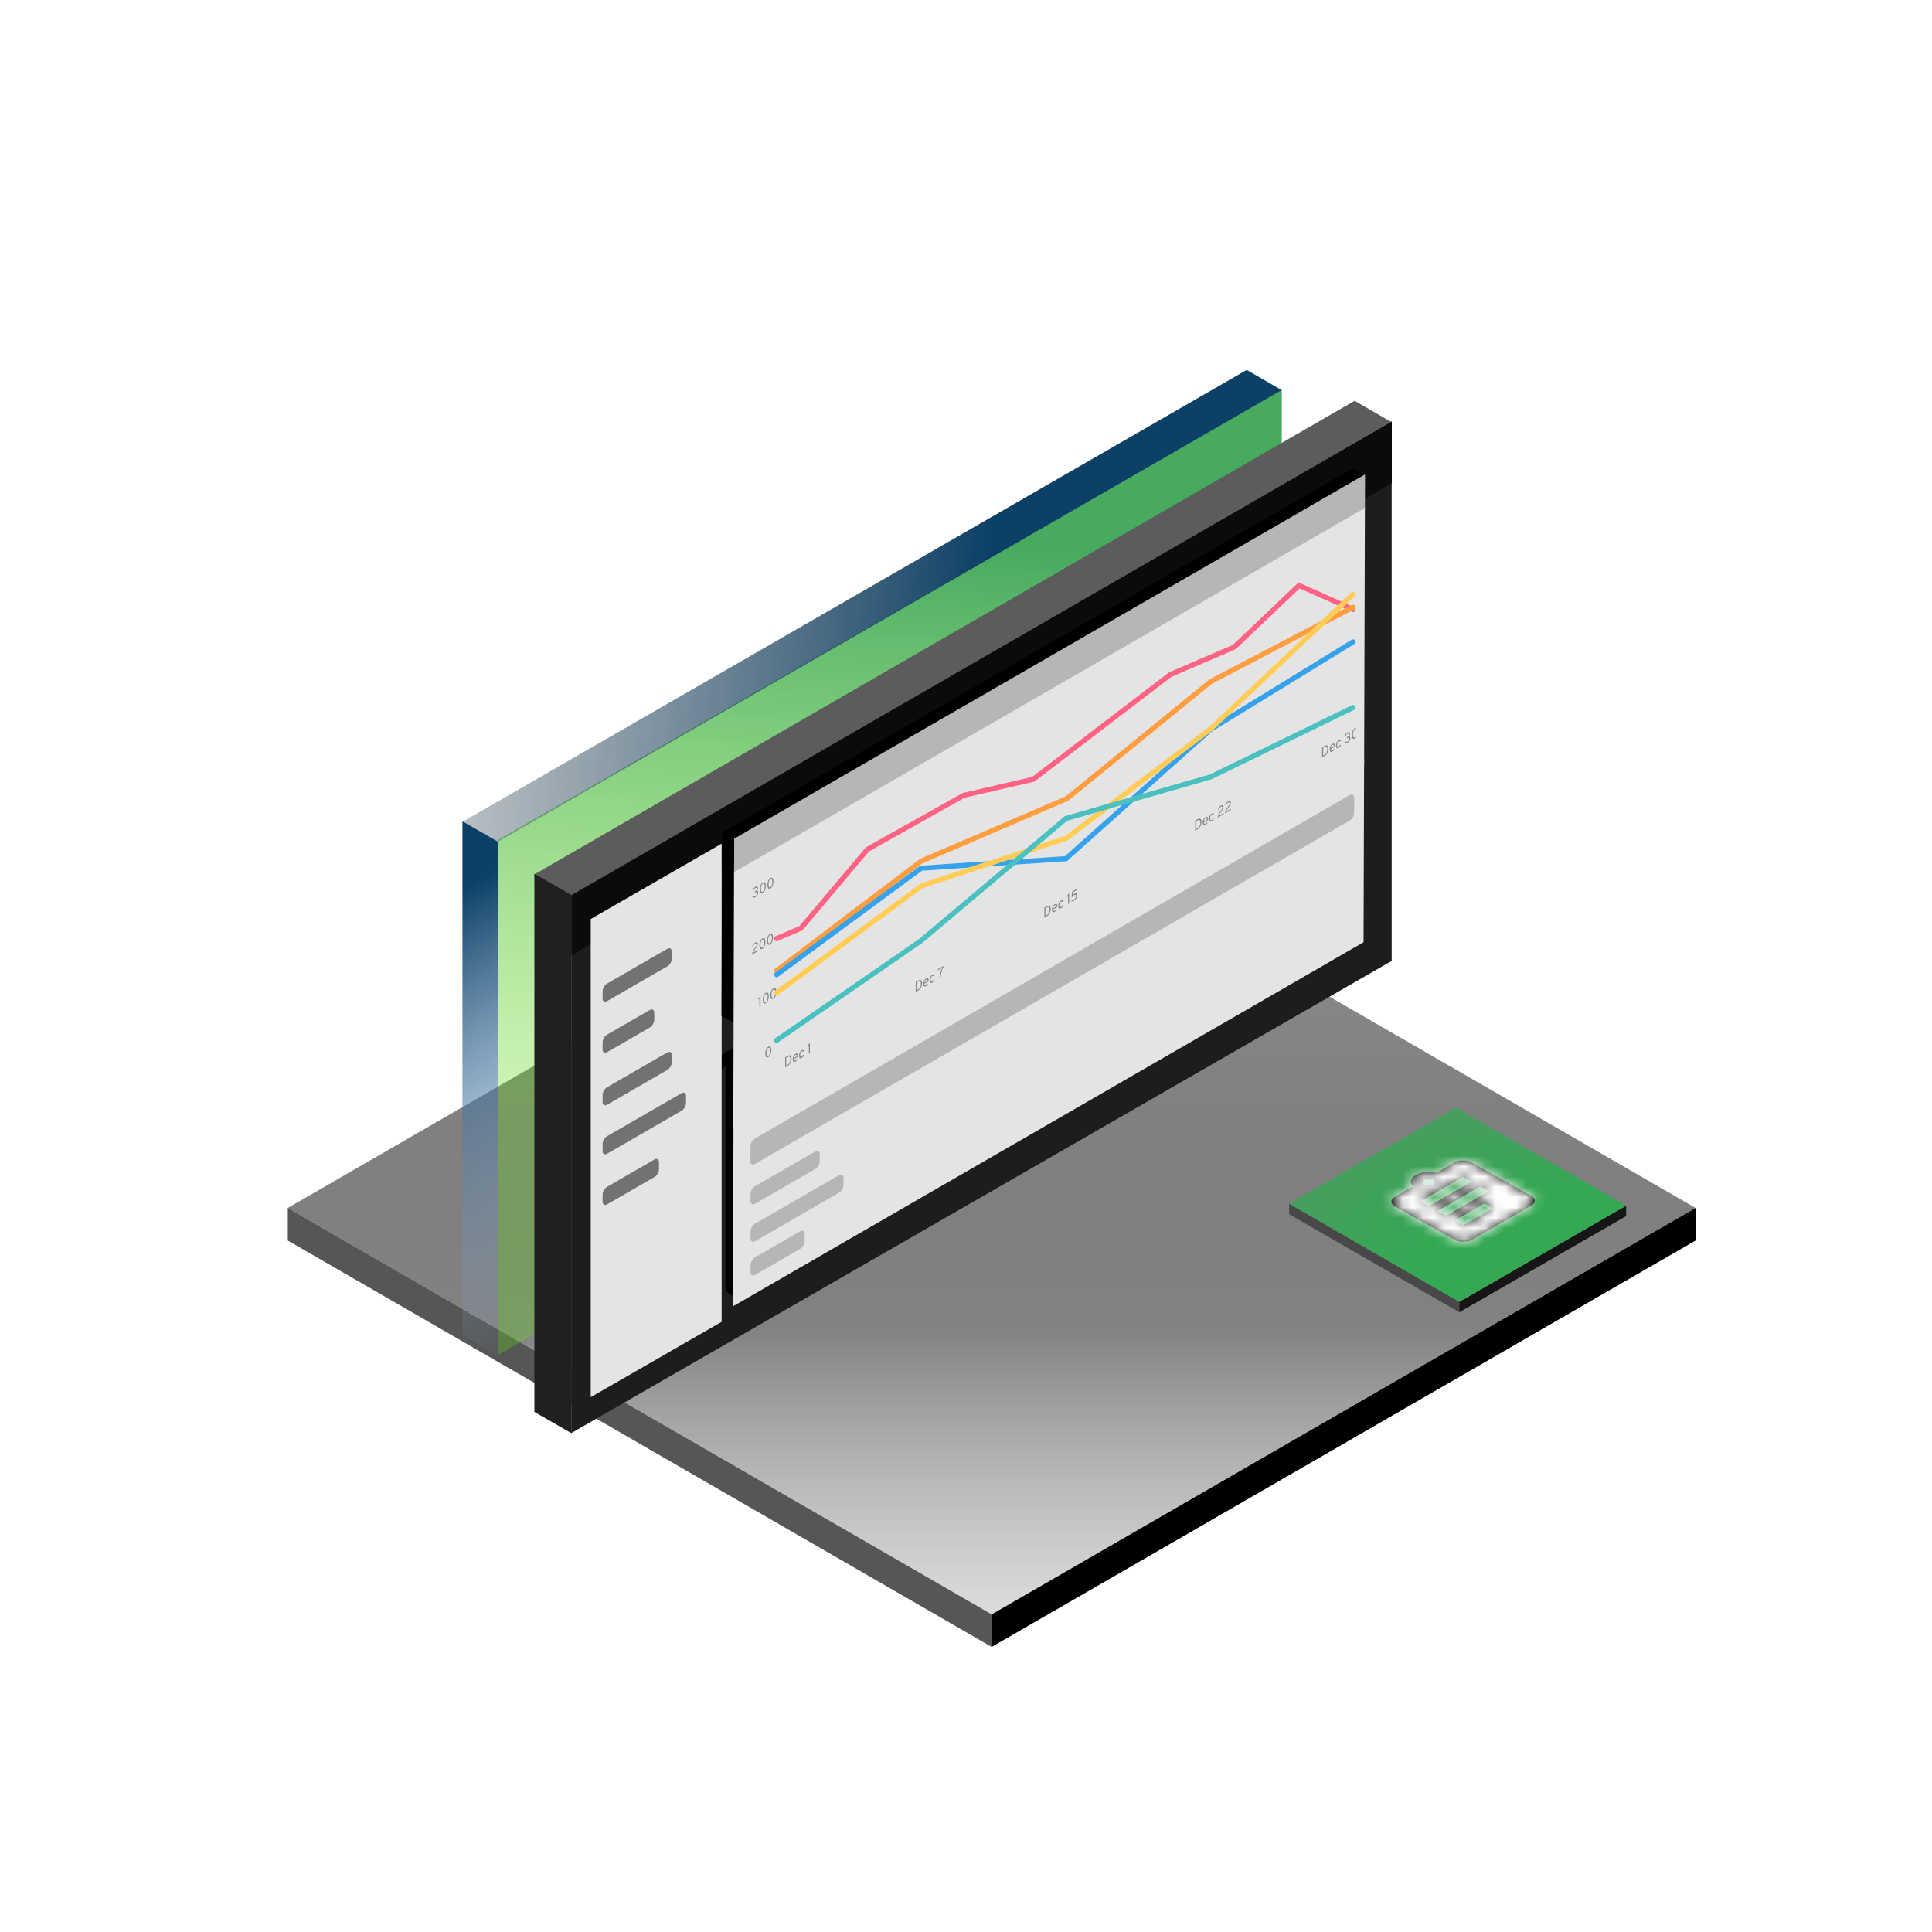 <svg fill="none" height="188" viewBox="0 0 188 188" width="188" xmlns="http://www.w3.org/2000/svg" xmlns:xlink="http://www.w3.org/1999/xlink"><filter id="a" color-interpolation-filters="sRGB" filterUnits="userSpaceOnUse" height="38.581" width="56.346" x="75.066" y="53.199"><feFlood flood-opacity="0" result="BackgroundImageFix"/><feBlend in="SourceGraphic" in2="BackgroundImageFix" mode="normal" result="shape"/><feColorMatrix in="SourceAlpha" result="hardAlpha" type="matrix" values="0 0 0 0 0 0 0 0 0 0 0 0 0 0 0 0 0 0 127 0"/><feOffset dy="-.099"/><feComposite in2="hardAlpha" k2="-1" k3="1" operator="arithmetic"/><feColorMatrix type="matrix" values="0 0 0 0 0.867 0 0 0 0 0.867 0 0 0 0 0.867 0 0 0 1 0"/><feBlend in2="shape" mode="normal" result="effect1_innerShadow_61_1081"/><feColorMatrix in="SourceAlpha" result="hardAlpha" type="matrix" values="0 0 0 0 0 0 0 0 0 0 0 0 0 0 0 0 0 0 127 0"/><feOffset dy=".099"/><feComposite in2="hardAlpha" k2="-1" k3="1" operator="arithmetic"/><feColorMatrix type="matrix" values="0 0 0 0 0.847 0 0 0 0 0.847 0 0 0 0 0.847 0 0 0 1 0"/><feBlend in2="effect1_innerShadow_61_1081" mode="normal" result="effect2_innerShadow_61_1081"/></filter><filter id="b" color-interpolation-filters="sRGB" filterUnits="userSpaceOnUse" height="38.085" width="56.346" x="75.316" y="58.882"><feFlood flood-opacity="0" result="BackgroundImageFix"/><feBlend in="SourceGraphic" in2="BackgroundImageFix" mode="normal" result="shape"/><feColorMatrix in="SourceAlpha" result="hardAlpha" type="matrix" values="0 0 0 0 0 0 0 0 0 0 0 0 0 0 0 0 0 0 127 0"/><feOffset dy="-.099"/><feComposite in2="hardAlpha" k2="-1" k3="1" operator="arithmetic"/><feColorMatrix type="matrix" values="0 0 0 0 0.867 0 0 0 0 0.867 0 0 0 0 0.867 0 0 0 1 0"/><feBlend in2="shape" mode="normal" result="effect1_innerShadow_61_1081"/></filter><filter id="c" color-interpolation-filters="sRGB" filterUnits="userSpaceOnUse" height="38.829" width="56.346" x="75.302" y="63.928"><feFlood flood-opacity="0" result="BackgroundImageFix"/><feBlend in="SourceGraphic" in2="BackgroundImageFix" mode="normal" result="shape"/><feColorMatrix in="SourceAlpha" result="hardAlpha" type="matrix" values="0 0 0 0 0 0 0 0 0 0 0 0 0 0 0 0 0 0 127 0"/><feOffset dy="-.099"/><feComposite in2="hardAlpha" k2="-1" k3="1" operator="arithmetic"/><feColorMatrix type="matrix" values="0 0 0 0 0.867 0 0 0 0 0.867 0 0 0 0 0.867 0 0 0 1 0"/><feBlend in2="shape" mode="normal" result="effect1_innerShadow_61_1081"/></filter><linearGradient id="d" gradientUnits="userSpaceOnUse" x1="96.496" x2="96.496" y1="78" y2="157.093"><stop offset="0" stop-color="#9b9b9b"/><stop offset=".651" stop-color="#292727" stop-opacity=".577"/><stop offset="1" stop-color="#9b9b9b" stop-opacity=".35"/></linearGradient><radialGradient id="e" cx="0" cy="0" gradientTransform="matrix(-50.507 -9.972 5.002 -25.334 159.915 127.235)" gradientUnits="userSpaceOnUse" r="1"><stop offset=".428" stop-color="#34a853"/><stop offset=".958" stop-color="#34a853" stop-opacity=".52"/></radialGradient><linearGradient id="f" gradientUnits="userSpaceOnUse" x1="85.934" x2="61.664" y1="15.853" y2="59.852"><stop offset="0" stop-color="#008a22" stop-opacity=".72"/><stop offset="1" stop-color="#64dc16" stop-opacity=".31"/></linearGradient><linearGradient id="g" gradientUnits="userSpaceOnUse" x1="21.741" x2="66.121" y1="10.652" y2="57.842"><stop offset="0" stop-color="#0c4066"/><stop offset="1" stop-color="#5c5c5c" stop-opacity="0"/></linearGradient><linearGradient id="h" gradientUnits="userSpaceOnUse" x1="3.098" x2="27.229" y1="3.458" y2="27.739"><stop offset="0" stop-color="#0c4066"/><stop offset="1" stop-color="#92bcec" stop-opacity="0"/></linearGradient><clipPath id="i"><path d="m0 0h188v188h-188z"/></clipPath><clipPath id="j"><path d="m0 0h68.434v20.165h-68.434z" transform="matrix(.866 -.5 0 1 72.669 86.765)"/></clipPath><clipPath id="k"><path d="m0 0h67.74v6.589h-67.74z" transform="matrix(.866 -.5 0 1 72.997 92.793)"/></clipPath><clipPath id="l"><path d="m0 0h66.252v6.389h-66.252z" transform="matrix(.866 -.5 0 1 74.285 97.639)"/></clipPath><mask id="m" height="9" maskUnits="userSpaceOnUse" width="7" x="119" y="53"><path clip-rule="evenodd" d="m122.126 54.188v3.229l-2.796 1.614v1.076l2.796-1.614v3.229l.932-.538v-3.229l2.796-1.614v-1.076l-2.796 1.614v-3.229z" fill="#fff" fill-rule="evenodd"/></mask><mask id="n" height="9" maskUnits="userSpaceOnUse" width="15" x="135" y="112"><path clip-rule="evenodd" d="m141.518 113.121-1.727.996c-.657-.17-1.461-.103-1.999.206-.537.31-.642.767-.332 1.137l-1.728.996c-.454.262-.451.686.007.941l5.831 3.255c.459.256 1.205.251 1.66-.011l5.786-3.335c.455-.262.452-.686-.007-.941l-5.831-3.255c-.458-.256-1.205-.251-1.66.011zm-2.893 1.667c.228-.131.601-.133.83-.005s.231.339.004.47c-.228.131-.601.134-.83.006s-.231-.34-.004-.471zm3.766 4.446 2.892-1.667-.833-.465-2.893 1.667zm2.466-3.312-4.133 2.382-.833-.465 4.133-2.382zm-5.799 1.452 4.133-2.382-.833-.465-4.133 2.382z" fill="#fff" fill-rule="evenodd"/></mask><g clip-path="url(#i)"><path d="m96.327 6.651 78.141 43.813v87.626l-78.141 43.813-78.141-43.813v-87.626z" fill="#fff" fill-opacity=".2"/><path clip-rule="evenodd" d="m122.126 54.188v3.229l-2.796 1.614v1.076l2.796-1.614v3.229l.932-.538v-3.229l2.796-1.614v-1.076l-2.796 1.614v-3.229z" fill="#263237" fill-rule="evenodd"/><g mask="url(#m)"><path d="m0 0h12.914v12.914h-12.914z" fill="#1b74da" transform="matrix(.866 -.5 0 1 117 54.457)"/></g><path d="m96.496 157.093 68.496-39.547-68.496-39.546-68.496 39.546z" fill="url(#d)"/><path d="m142.002 126.675-16.56-9.545v1.018l16.56 9.545z" fill="#484848"/><path d="m158.24 118.335-16.238 9.359v-1.013l16.238-9.359z" fill="#161616"/><path d="m142.002 126.681-16.562-9.546 16.23-9.355 16.562 9.546z" fill="url(#e)"/><path clip-rule="evenodd" d="m141.518 113.121-1.727.996c-.657-.17-1.461-.103-1.999.206-.537.31-.642.767-.332 1.137l-1.728.996c-.454.262-.451.686.007.941l5.831 3.255c.459.256 1.205.251 1.66-.011l5.786-3.335c.455-.262.452-.686-.007-.941l-5.831-3.255c-.458-.256-1.205-.251-1.66.011zm-2.893 1.667c.228-.131.601-.133.83-.005s.231.339.004.47c-.228.131-.601.134-.83.006s-.231-.34-.004-.471zm3.766 4.446 2.892-1.667-.833-.465-2.893 1.667zm2.466-3.312-4.133 2.382-.833-.465 4.133-2.382zm-5.799 1.452 4.133-2.382-.833-.465-4.133 2.382z" fill="#000" fill-rule="evenodd"/><g fill="#fff" mask="url(#n)"><path d="m0 0h11.448v11.449h-11.448z" transform="matrix(.866 -.499 .873 .487 132 116.717)"/><path d="m0 0h11.448v11.449h-11.448z" transform="matrix(.866 -.499 .873 .487 132 116.717)"/></g><path clip-rule="evenodd" d="m96.504 157.091-.002.001-68.496-39.546v3.17l68.496 39.546.002-.001z" fill="#565656" fill-rule="evenodd"/><path clip-rule="evenodd" d="m96.504 157.087 68.496-39.546v3.169l-68.496 39.546z" fill="#000" fill-rule="evenodd"/><path d="m0 0h88.001v50.109h-88.001z" fill="url(#f)" transform="matrix(.867 -.498 0 1 48.431 81.756)"/><path d="m0 0h88.085v3.922h-88.085z" fill="url(#g)" transform="matrix(-.866 .499 -.866 -.501 124.713 37.963)"/><path d="m0 0h49.976v3.97h-49.976z" fill="url(#h)" transform="matrix(0 1 .867 .498 45 79.919)"/><path d="m0 0h92.081v52.507h-92.081z" fill="#1d1d1d" transform="matrix(.867 -.499 0 1 55.589 86.946)"/><path d="m0 0h92.081v6.007h-92.081z" fill="#0b0b09" transform="matrix(.867 -.499 0 1 55.601 86.959)"/><path d="m0 0h92.17v4.104h-92.17z" fill="#5c5c5c" transform="matrix(-.866 .5 -.865 -.501 135.37 41.057)"/><path d="m0 0h52.367v4.154h-52.367z" fill="#202020" transform="matrix(0 1 .867 .499 52 85.022)"/><path d="m0 0h23.458v1.344h-23.458z" fill="#000" transform="matrix(-.003 1 -.868 -.497 71.846 102.887)"/><path d="m0 0h55.425v1.344h-55.425z" fill="#000" transform="matrix(-.866 .5 .868 .497 105.917 82.046)"/><path d="m0 0h14.696v46.528h-14.696z" fill="#e4e4e4" transform="matrix(.867 -.499 0 1 57.482 89.43)"/><g fill="#747171"><rect height="7.776" rx=".496" transform="matrix(-.003 1 .866 -.5 58.639 95.961)" width="1.71"/><rect height="5.808" rx=".496" transform="matrix(-.003 1 .866 -.5 58.639 100.929)" width="1.71"/><rect height="7.776" rx=".496" transform="matrix(-.003 1 .866 -.5 58.639 106.044)" width="1.71"/><rect height="9.378" rx=".496" transform="matrix(-.003 1 .866 -.5 58.639 110.812)" width="1.71"/><rect height="6.338" rx=".496" transform="matrix(-.003 1 .866 -.5 58.639 115.74)" width="1.71"/></g><path d="m0 0h17.884v70.859h-17.884z" fill="#e4e4e4" transform="matrix(-.003 1 .866 -.5 71.376 109.234)"/><rect fill="#b6b6b6" height="67.847" rx=".496" transform="matrix(-.003 1 .866 -.5 73.028 111.035)" width="2.481"/><rect fill="#b6b6b6" height="7.776" rx=".496" transform="matrix(-.003 1 .866 -.5 73.036 115.679)" width="1.71"/><rect fill="#b6b6b6" height="10.448" rx=".496" transform="matrix(-.003 1 .866 -.5 73.036 119.323)" width="1.71"/><rect fill="#b6b6b6" height="6.085" rx=".496" transform="matrix(-.003 1 .866 -.5 73.036 122.603)" width="1.71"/><path d="m0 0h17.916v1.344h-17.916z" fill="#000" transform="matrix(-.003 1 -.868 -.497 71.43 81.605)"/><path d="m0 0h70.819v1.344h-70.819z" fill="#000" transform="matrix(-.866 .5 .868 .497 131.628 45.57)"/><path d="m0 0h25.17v70.885h-25.17z" fill="#e4e4e4" transform="matrix(-.003 1 .866 -.5 71.43 84.769)"/><path d="m0 0h3.257v70.885h-3.257z" fill="#b6b6b6" transform="matrix(-.003 1 .866 -.5 71.445 81.608)"/><g clip-path="url(#j)"><g filter="url(#a)"><path d="m75.066 85.978 56.345-32.531v5.554l-56.345 32.531z" fill="#f7f7f7" fill-opacity=".01"/></g><g fill="#888"><path d="m73.18 92.889c0-.061.008-.121.023-.18.015-.06.037-.117.066-.172.029-.055.058-.103.086-.146.029-.043.063-.089.103-.139.037-.047.066-.086.087-.115.021-.03.04-.066.058-.107.018-.041.028-.079.028-.113 0-.047-.015-.078-.046-.092-.03-.014-.069-.007-.119.021-.093.054-.153.136-.179.246l-.094.005c.017-.071.05-.14.1-.206.05-.068.109-.121.177-.16.083-.048.149-.06.197-.036.048.023.072.077.072.161 0 .033-.004.067-.013.101s-.02.065-.033.092c-.012.027-.03.059-.053.094-.023.036-.044.066-.062.09-.018.023-.042.054-.072.093-.059.074-.106.141-.141.199-.034.058-.055.116-.064.173l.445-.257v.118zm1.008-.565c-.054.031-.101.044-.141.038-.04-.006-.071-.028-.093-.065-.021-.038-.036-.082-.047-.133-.01-.051-.014-.109-.014-.174 0-.059.004-.118.013-.177.009-.06.024-.121.044-.185.021-.065.051-.124.091-.179.041-.055.089-.099.145-.131.054-.031.101-.043.141-.037.04.005.07.027.091.065.022.037.037.082.047.133.01.051.016.108.016.172 0 .059-.005.119-.014.179-.009.059-.024.121-.044.185-.021.064-.052.123-.093.178-.04.055-.088.098-.143.13zm0-.114c.036-.021.067-.05.093-.088.026-.038.044-.081.057-.128.013-.048.022-.094.026-.138.006-.045.009-.092.009-.141 0-.052-.003-.098-.009-.138-.006-.04-.015-.075-.029-.105-.013-.032-.032-.051-.057-.059-.025-.008-.055-.002-.09.019-.037.021-.068.051-.094.09-.026.038-.045.081-.058.129-.013.047-.022.094-.028.14-.005.044-.007.091-.007.139 0 .052.003.098.008.138.006.039.015.074.029.105.014.031.033.05.058.058.026.006.056-.001.091-.021zm.739-.313c-.054.031-.101.044-.141.038-.04-.006-.071-.028-.093-.065-.021-.038-.036-.082-.047-.133-.01-.051-.014-.109-.014-.174 0-.059.004-.118.013-.177.009-.06.024-.121.044-.185.021-.065.051-.124.091-.179.041-.055.089-.099.145-.131.054-.031.101-.043.141-.037.04.005.07.027.091.065.022.037.037.082.047.133.01.05.016.108.016.171 0 .059-.005.119-.014.179-.009.059-.024.12-.044.185-.021.064-.052.123-.093.178-.04.055-.088.098-.143.13zm0-.114c.036-.021.067-.05.093-.088.026-.038.044-.081.057-.128.013-.048.022-.094.026-.138.006-.045.009-.092.009-.141 0-.052-.003-.098-.009-.138-.006-.04-.015-.075-.029-.106-.013-.031-.032-.051-.057-.059-.025-.008-.055-.002-.09.019-.037.021-.068.051-.094.09-.026.038-.045.081-.058.129-.013.047-.022.094-.028.14-.005.044-.007.091-.007.139 0 .052.003.098.008.138.006.039.015.074.029.105.014.031.033.051.058.058.026.006.056-0.0.091-.021z"/><path d="m73.502 87.301c-.142.082-.238.062-.287-.06l.097-.102c.038.083.101.099.19.047.053-.031.096-.07.13-.119.034-.049.051-.102.051-.158 0-.054-.015-.088-.044-.102-.03-.015-.073-.006-.13.026l-.06.035v-.114l.054-.031c.044-.025.08-.06.107-.103.027-.044.041-.09.041-.136 0-.048-.014-.079-.041-.092-.026-.013-.061-.008-.103.017-.076.044-.132.12-.167.227l-.097.013c.02-.071.052-.138.097-.201.046-.064.101-.116.167-.153.073-.042.133-.053.181-.031s.072.069.072.143c0 .044-.01.091-.029.14-.018.049-.045.093-.079.133.044-.005.079.006.103.033.025.027.037.07.037.128 0 .088-.028.175-.083.26s-.124.152-.207.2zm.729-.421c-.054.031-.101.044-.141.038-.04-.006-.071-.028-.093-.065-.021-.038-.036-.082-.047-.133-.01-.051-.014-.109-.014-.173 0-.059.004-.118.013-.177.009-.06.024-.121.044-.185.021-.065.051-.125.091-.179.041-.055.089-.099.145-.131.054-.031.101-.043.141-.037.04.006.07.027.091.065.022.037.037.082.047.133.01.05.016.108.016.172 0 .059-.005.119-.014.179-.009.059-.024.121-.044.185-.021.064-.052.123-.093.178-.04.055-.088.098-.143.13zm0-.114c.036-.021.067-.05.093-.088.026-.038.044-.081.057-.129.013-.048.022-.094.026-.137.006-.045.008-.092.008-.141 0-.052-.003-.098-.008-.138s-.015-.075-.029-.105c-.013-.032-.032-.051-.057-.059-.025-.008-.055-.002-.09.019-.037.021-.068.051-.094.09-.026.038-.045.081-.058.129-.013.047-.022.094-.028.14-.005.044-.007.091-.007.139 0 .052.003.098.008.138.006.039.015.074.029.106.014.031.033.05.058.058.026.006.056-.001.091-.021zm.739-.313c-.054.031-.101.044-.141.038-.04-.006-.071-.028-.093-.065-.021-.038-.036-.082-.047-.133-.01-.051-.014-.109-.014-.174 0-.059.004-.118.013-.177.009-.06.024-.121.044-.185.021-.065.051-.124.091-.179.041-.055.089-.099.145-.131.054-.031.101-.043.141-.037.04.005.07.027.091.065.022.037.037.082.047.133.01.051.016.108.016.172 0 .059-.005.119-.014.179-.009.059-.024.121-.044.185-.021.064-.052.123-.093.178-.04.055-.088.098-.143.13zm0-.114c.036-.021.067-.05.093-.088.026-.038.044-.081.057-.128.013-.048.022-.094.026-.138.006-.045.008-.092.008-.141 0-.052-.003-.098-.008-.138-.006-.04-.015-.075-.029-.105-.013-.032-.032-.051-.057-.059-.025-.008-.055-.002-.09.019-.037.021-.068.051-.094.09-.026.038-.045.081-.058.129-.013.047-.022.094-.028.14-.005.044-.007.091-.007.139 0 .052.003.098.008.138.006.039.015.074.029.105s.033.05.058.058c.026.006.056-0.0.091-.021z"/><path d="m128.648 72.722.23-.133c.069-.04.129-.061.182-.063.052-.002.093.012.122.042.03.03.052.069.065.117.015.047.022.102.022.165 0 .06-.007.121-.021.184-.012.061-.033.124-.062.19-.028.064-.069.127-.123.188-.054.06-.117.111-.19.153l-.225.13zm.238.722c.05-.029.093-.064.13-.107.038-.044.067-.09.087-.139.02-.05.034-.098.043-.144.01-.047.015-.094.015-.142 0-.067-.009-.122-.026-.167-.016-.045-.045-.074-.086-.087s-.091-.003-.149.031l-.147.085v.748zm.772-.316c-.084.048-.15.052-.2.013-.049-.041-.073-.117-.073-.227 0-.116.025-.221.074-.315.05-.094.116-.165.199-.213.074-.043.134-.049.181-.019.049.029.073.099.073.21 0 .026-.002.053-.004.083l-.416.24c.004.062.021.105.052.127.031.021.07.018.116-.009.052-.03.096-.076.133-.14l.063.045c-.053.092-.119.16-.198.206zm-.167-.331.315-.182c-.001-.073-.016-.117-.046-.132-.029-.017-.063-.014-.102.009-.047.027-.086.067-.117.12-.03.052-.047.113-.05.185zm.767-.015c-.079.045-.141.049-.187.011-.045-.039-.068-.117-.068-.234s.023-.221.068-.313c.047-.093.111-.162.192-.209.109-.063.18-.049.215.041l-.099.099c-.021-.051-.059-.06-.115-.028-.051.03-.09.074-.116.135-.025.06-.038.131-.038.214 0 .082.013.138.038.168.026.03.063.03.112.002.064-.037.106-.096.125-.178l.098-.019c-.015.067-.043.128-.082.182-.039.054-.086.097-.143.13zm.857-.495c-.142.082-.237.062-.287-.06l.097-.102c.038.083.101.099.19.047.053-.03.097-.07.13-.119.034-.049.051-.102.051-.158 0-.054-.015-.088-.045-.102-.029-.015-.073-.006-.13.026l-.06.035v-.114l.054-.031c.044-.025.08-.06.107-.103.028-.044.041-.09.041-.136 0-.048-.013-.079-.041-.092-.026-.013-.061-.008-.103.017-.076.044-.132.12-.167.227l-.098.013c.02-.071.053-.138.098-.201.046-.064.101-.116.167-.153.073-.042.133-.052.182-.031.048.021.072.069.072.143 0 .044-.01.091-.029.14-.019.049-.045.093-.08.133.045-.005.079.006.104.033s.037.07.037.129c0 .088-.027.175-.083.26-.055.086-.124.152-.207.2zm.73-.421c-.054.031-.101.044-.141.038-.04-.006-.071-.028-.093-.065-.02-.038-.036-.082-.047-.133-.009-.051-.014-.109-.014-.173 0-.059.004-.118.013-.177.009-.06.024-.121.045-.185.021-.065.051-.124.091-.179.041-.055.09-.099.146-.131.053-.031.1-.043.14-.037.04.006.071.027.092.065.021.037.037.082.047.133.01.051.015.108.015.172 0 .059-.005.119-.014.179-.009.059-.024.121-.045.185-.021.064-.051.123-.092.178-.04.055-.088.098-.143.13zm0-.114c.036-.021.067-.05.092-.088.026-.038.045-.081.057-.128.013-.048.021-.094.026-.138.006-.045.009-.092.009-.141 0-.052-.003-.098-.009-.138-.005-.04-.015-.075-.029-.105-.012-.032-.031-.051-.056-.059-.025-.008-.055-.002-.09.019-.037.021-.069.051-.094.09-.026.038-.045.081-.058.129-.013.047-.022.094-.028.14-.004.044-.007.091-.007.139 0 .052.003.098.009.138.005.039.015.074.029.105.013.031.032.05.057.058.026.006.056-.001.092-.021z"/><path d="m101.623 88.326.23-.133c.069-.04.13-.061.182-.063.052-.002.093.011.122.042.03.03.052.069.065.117.015.047.022.102.022.165 0 .06-.007.121-.021.184-.012.061-.033.124-.062.19-.028.064-.069.127-.123.187-.053.06-.117.111-.19.153l-.225.13zm.239.722c.049-.029.092-.064.129-.107.038-.044.067-.09.087-.139.02-.05.034-.098.043-.144.01-.047.015-.094.015-.142 0-.067-.009-.122-.026-.167-.016-.045-.045-.074-.086-.087s-.091-.003-.149.03l-.147.085v.748zm.771-.316c-.083.048-.15.052-.2.013-.049-.041-.073-.117-.073-.227 0-.116.025-.221.075-.315.049-.094.115-.166.198-.213.074-.043.134-.049.182-.019.048.029.072.099.072.21 0 .026-.002.053-.004.083l-.416.24c.004.062.021.105.052.127.031.021.07.018.116-.009.052-.03.096-.076.133-.14l.063.045c-.053.092-.119.16-.198.206zm-.167-.331.315-.182c-.001-.073-.016-.117-.046-.132-.029-.017-.063-.014-.102.009-.047.027-.086.067-.117.12-.03.052-.047.113-.05.185zm.767-.015c-.079.045-.141.049-.186.01-.046-.039-.069-.117-.069-.234 0-.117.023-.221.069-.313.046-.092.11-.162.191-.209.109-.063.181-.049.215.041l-.099.099c-.02-.051-.059-.06-.115-.028-.051.03-.09.074-.115.135-.026.06-.039.132-.039.214 0 .081.013.137.039.168.025.03.062.03.111.002.064-.037.106-.096.125-.178l.098-.019c-.015.067-.043.128-.082.182-.038.054-.086.097-.143.13zm.696-.419v-.775l-.14.081v-.082c.09-.052.147-.123.169-.213l.076-.044v.972zm.581-.319c-.062.036-.117.057-.164.062-.046.005-.081.001-.105-.014l.062-.129c.059.025.127.015.206-.03.059-.034.108-.083.147-.147.039-.064.058-.128.058-.19 0-.061-.016-.101-.048-.121-.031-.02-.072-.015-.123.015-.073.042-.129.101-.17.177l-.103.018.049-.52.45-.26v.113l-.359.207-.032.312c.048-.072.107-.129.177-.169.08-.046.145-.054.194-.022.05.032.075.091.075.179 0 .094-.029.191-.088.291-.058.098-.133.174-.226.228z"/><path d="m116.299 79.853.23-.133c.069-.04.129-.061.181-.063s.093.012.123.042c.03.03.051.069.065.117.014.047.021.102.021.165 0 .06-.006.121-.02.184-.013.061-.034.124-.063.19-.028.064-.068.127-.122.188-.054.06-.117.111-.19.153l-.225.13zm.238.722c.05-.029.093-.064.13-.107.038-.044.066-.09.087-.139.02-.05.034-.098.043-.144.009-.047.014-.094.014-.142 0-.067-.008-.122-.025-.167s-.046-.074-.087-.087c-.04-.013-.09-.003-.149.031l-.146.085v.748zm.771-.316c-.083.048-.149.052-.199.013-.049-.041-.073-.117-.073-.227 0-.116.024-.221.074-.315.05-.094.116-.165.198-.213.074-.043.135-.049.182-.019.048.029.072.099.072.21 0 .026-.001.053-.003.083l-.416.24c.004.062.021.105.051.127.032.021.07.018.117-.009.051-.03.095-.076.132-.14l.064.045c-.053.092-.119.16-.199.206zm-.167-.331.315-.182c0-.073-.016-.117-.045-.132-.029-.017-.063-.014-.103.009-.047.027-.086.067-.116.12-.031.052-.047.113-.051.185zm.767-.015c-.078.045-.14.049-.186.011-.046-.039-.068-.117-.068-.234s.022-.221.068-.313c.047-.093.11-.162.191-.209.109-.063.181-.049.216.041l-.099.099c-.021-.051-.059-.06-.115-.028-.052.03-.09.074-.116.135-.026.06-.038.131-.038.214 0 .082.012.138.038.168.026.03.063.03.112.002.064-.037.106-.096.125-.178l.097-.019c-.015.067-.042.128-.081.182-.039.054-.087.097-.144.13zm.592-.358c0-.061.008-.121.023-.18.015-.06.037-.117.066-.172s.058-.103.087-.146c.029-.043.063-.089.103-.139.037-.047.066-.086.087-.115.021-.03.04-.066.058-.107.018-.041.027-.079.027-.113 0-.047-.015-.078-.046-.092-.029-.014-.069-.007-.119.021-.093.054-.152.136-.179.246l-.094.006c.017-.071.051-.14.1-.206.05-.068.109-.121.177-.16.083-.048.149-.06.197-.036.048.023.072.077.072.161 0 .033-.004.067-.013.101s-.019.065-.032.092c-.012.027-.03.059-.053.094-.023.036-.044.066-.063.09-.017.023-.041.054-.072.093-.059.074-.106.14-.141.199-.033.058-.054.116-.063.173l.445-.257v.118zm.708-.408c0-.061.007-.121.022-.18.016-.06.038-.117.067-.172.028-.055.057-.103.086-.146s.063-.089.104-.139c.036-.047.065-.086.086-.115.021-.031.04-.066.058-.107.018-.041.027-.079.027-.113 0-.047-.015-.078-.045-.092-.03-.014-.07-.007-.119.021-.093.054-.153.136-.179.246l-.094.006c.017-.071.05-.14.1-.206.049-.068.108-.121.176-.16.084-.048.149-.06.198-.036.048.023.072.077.072.161 0 .033-.005.067-.014.101-.008.034-.019.065-.032.092-.012.027-.03.059-.053.094-.023.036-.044.066-.062.09-.018.023-.042.054-.073.093-.059.074-.106.141-.14.199-.034.058-.055.116-.064.173l.445-.257v.118z"/><path d="m89.105 95.553.23-.133c.069-.04.13-.061.182-.063s.093.012.123.042c.03.03.051.069.065.117.014.047.022.102.022.165 0 .06-.007.121-.02.184-.013.061-.034.124-.062.19-.028.064-.069.127-.123.188-.054.06-.117.111-.19.153l-.225.13zm.238.722c.05-.029.093-.064.13-.107.038-.044.067-.09.087-.139.02-.05.035-.098.043-.144.01-.047.014-.094.014-.142 0-.067-.008-.122-.025-.167-.017-.045-.046-.074-.087-.087s-.091-.003-.149.031l-.147.085v.748zm.771-.316c-.083.048-.15.052-.2.013-.049-.041-.073-.117-.073-.227 0-.116.025-.221.075-.315.05-.095.116-.166.198-.213.074-.043.134-.049.181-.019.048.029.072.099.072.21 0 .026-.001.053-.004.083l-.416.24c.004.062.021.105.052.127.031.021.07.018.117-.009.051-.03.095-.076.132-.14l.064.045c-.053.092-.119.16-.198.206zm-.167-.331.315-.182c-.001-.073-.016-.117-.046-.132-.029-.017-.063-.014-.102.009-.047.027-.086.067-.117.12-.03.052-.047.113-.051.185zm.767-.015c-.079.045-.141.049-.186.01-.046-.039-.069-.117-.069-.234s.023-.221.069-.313c.046-.093.11-.162.191-.209.109-.063.181-.049.215.041l-.099.099c-.021-.051-.059-.06-.115-.028-.051.03-.09.074-.116.135-.026.06-.038.131-.038.214 0 .082.013.138.038.168.026.03.063.03.112.002.064-.037.106-.096.125-.178l.097-.019c-.015.067-.042.128-.082.182-.038.054-.086.097-.143.13zm.718-.431c.002-.165.022-.326.06-.485.038-.159.102-.332.19-.519l-.418.242v-.112l.535-.309v.11c-.051.096-.094.194-.13.294-.035.099-.062.193-.079.281-.018.088-.03.167-.038.237-.008.069-.012.136-.012.2z"/><path d="m76.402 102.887.23-.133c.069-.039.13-.06.182-.063.052-.002.093.012.123.042.03.03.051.069.065.117.014.047.022.102.022.165 0 .06-.007.121-.02.184-.013.061-.034.124-.063.19-.028.064-.069.127-.123.187s-.117.111-.19.153l-.225.13zm.238.722c.05-.029.093-.064.13-.107.038-.044.067-.09.087-.139.02-.049.034-.097.043-.144.01-.047.015-.094.015-.142 0-.066-.008-.122-.025-.167-.017-.045-.046-.074-.087-.087-.041-.014-.09-.004-.149.03l-.147.085v.748zm.771-.316c-.083.048-.15.052-.2.012-.049-.041-.073-.117-.073-.227 0-.115.025-.22.074-.315.05-.094.116-.165.198-.213.074-.043.134-.049.182-.019.048.029.072.099.072.21 0 .026-.001.053-.004.083l-.416.24c.004.062.021.105.052.127.031.021.07.018.117-.009.051-.03.095-.077.132-.14l.064.045c-.053.091-.119.16-.198.206zm-.167-.331.315-.182c-.001-.073-.016-.117-.046-.132-.029-.017-.063-.014-.102.009-.047.027-.086.067-.117.12-.03.052-.047.113-.051.185zm.767-.016c-.079.046-.141.049-.186.011-.046-.039-.069-.117-.069-.234s.023-.221.069-.313c.046-.093.11-.162.191-.209.109-.063.181-.049.215.041l-.099.098c-.021-.051-.059-.06-.115-.027-.051.029-.09.074-.116.134-.026.06-.038.132-.038.214s.013.138.038.168c.026.03.063.03.112.002.064-.037.106-.096.125-.178l.097-.018c-.015.067-.043.127-.082.182-.038.053-.086.097-.143.129zm.696-.418v-.775l-.141.081v-.082c.091-.052.147-.123.17-.213l.076-.044v.972z"/></g></g><g clip-path="url(#k)"><g filter="url(#b)"><path d="m0 0h65.062v5.554h-65.062z" fill="#f7f7f7" fill-opacity=".01" transform="matrix(.866 -.5 0 1 75.316 91.413)"/></g><path d="m73.9 97.956v-.775l-.141.081v-.082c.09-.052.147-.123.17-.213l.076-.044v.972zm.616-.339c-.054.031-.101.044-.141.038-.04-.006-.071-.028-.092-.065-.021-.038-.036-.082-.047-.133-.01-.051-.015-.109-.015-.173 0-.059.004-.118.013-.177.009-.06.024-.121.044-.185.021-.065.051-.124.091-.179.041-.055.089-.099.145-.131.054-.031.101-.043.141-.037.04.006.071.027.091.065.022.037.037.082.047.133.01.051.016.108.016.172 0 .059-.005.119-.015.179-.009.059-.024.121-.044.185-.021.064-.052.123-.093.178-.04.055-.088.098-.143.13zm0-.114c.036-.021.067-.05.093-.088.026-.038.044-.081.057-.128.013-.048.022-.094.026-.138.006-.045.008-.092.008-.141 0-.052-.003-.098-.008-.138s-.015-.075-.029-.105c-.013-.032-.032-.051-.057-.059-.025-.008-.055-.002-.09.019-.037.021-.068.051-.094.09-.026.038-.045.081-.058.129-.013.047-.022.094-.028.14-.005.044-.007.091-.007.139 0 .052.003.098.008.138.006.039.015.075.029.106.014.031.033.05.058.058.026.006.056-.001.091-.021zm.739-.313c-.054.031-.101.044-.141.038-.04-.006-.071-.028-.092-.065-.021-.038-.036-.082-.047-.133-.01-.051-.015-.109-.015-.174 0-.059.004-.118.013-.177.009-.06.024-.121.044-.185.021-.065.051-.124.091-.179.041-.055.089-.099.145-.131.054-.031.101-.043.141-.037.04.005.071.027.091.065.022.037.037.082.047.133.01.051.016.108.016.172 0 .059-.005.119-.014.179-.009.059-.024.121-.044.185-.021.064-.052.123-.093.178-.04.055-.088.098-.143.13zm0-.114c.036-.021.067-.05.093-.088.026-.038.044-.081.057-.128.013-.048.022-.094.026-.138.006-.045.008-.092.008-.141 0-.052-.003-.098-.008-.138-.006-.04-.015-.075-.029-.105-.013-.032-.032-.051-.057-.059-.025-.008-.055-.002-.09.019-.037.021-.068.051-.094.09-.026.038-.045.081-.058.129-.013.047-.022.094-.028.14-.005.044-.007.091-.007.139 0 .052.003.098.008.138.006.039.015.074.029.105.014.031.033.051.058.058.026.006.056-0.0.091-.021z" fill="#888"/></g><g clip-path="url(#l)"><g filter="url(#c)"><path d="m75.302 96.954 56.346-32.531v5.554l-56.346 32.532z" fill="#f7f7f7" fill-opacity=".01"/></g><path d="m74.768 102.863c-.054.031-.101.044-.141.038s-.071-.028-.093-.065c-.021-.037-.036-.082-.047-.132-.01-.051-.015-.109-.015-.174 0-.059.004-.118.013-.177s.024-.121.044-.185c.021-.065.051-.125.091-.179.041-.055.089-.099.145-.131.054-.031.101-.044.141-.037.04.005.07.027.091.065.022.038.037.082.047.133.011.05.016.107.016.171 0 .059-.005.119-.015.179-.009.059-.024.121-.044.186-.021.063-.052.123-.092.178-.04.055-.088.098-.143.13zm0-.114c.036-.021.067-.05.093-.088.026-.038.044-.081.057-.129.013-.048.022-.094.026-.137.006-.045.008-.092.008-.141 0-.052-.003-.098-.008-.138s-.015-.076-.029-.106c-.013-.031-.032-.051-.057-.059-.025-.008-.055-.001-.09.019-.037.021-.068.051-.094.09-.026.038-.045.081-.058.129-.013.048-.022.094-.028.14-.005.044-.007.091-.007.139 0 .052.003.098.008.138.006.039.015.075.029.106.014.031.033.05.058.058.026.006.056-.001.091-.021z" fill="#888"/></g><path d="m75.573 91.334 2.368-1.014 6.465-7.664 9.365-5.261 6.77-1.565 13.33-10.186 6.231-2.68 6.305-5.999 5.254 2.34" stroke="#ff6384" stroke-linecap="round" stroke-width=".496"/><path d="m131.661 59.082-13.851 7.239-13.981 11.381-14.192 6.098-14.064 10.655" stroke="#ff9e40" stroke-linecap="round" stroke-width=".496"/><path d="m75.573 94.843 14.064-10.36 14.086-.925 14.086-12.589 13.852-8.509" stroke="#36a2eb" stroke-linecap="round" stroke-width=".496"/><path d="m75.573 96.612 14.128-10.424 14.065-4.626 14.064-10.661 13.831-13.077" stroke="#ffcd56" stroke-linecap="round" stroke-width=".496"/><path d="m75.573 101.232 14.064-9.701 14.086-11.886 14.086-4.048 13.852-6.747" stroke="#4ac0c0" stroke-linecap="round" stroke-width=".496"/></g></svg>